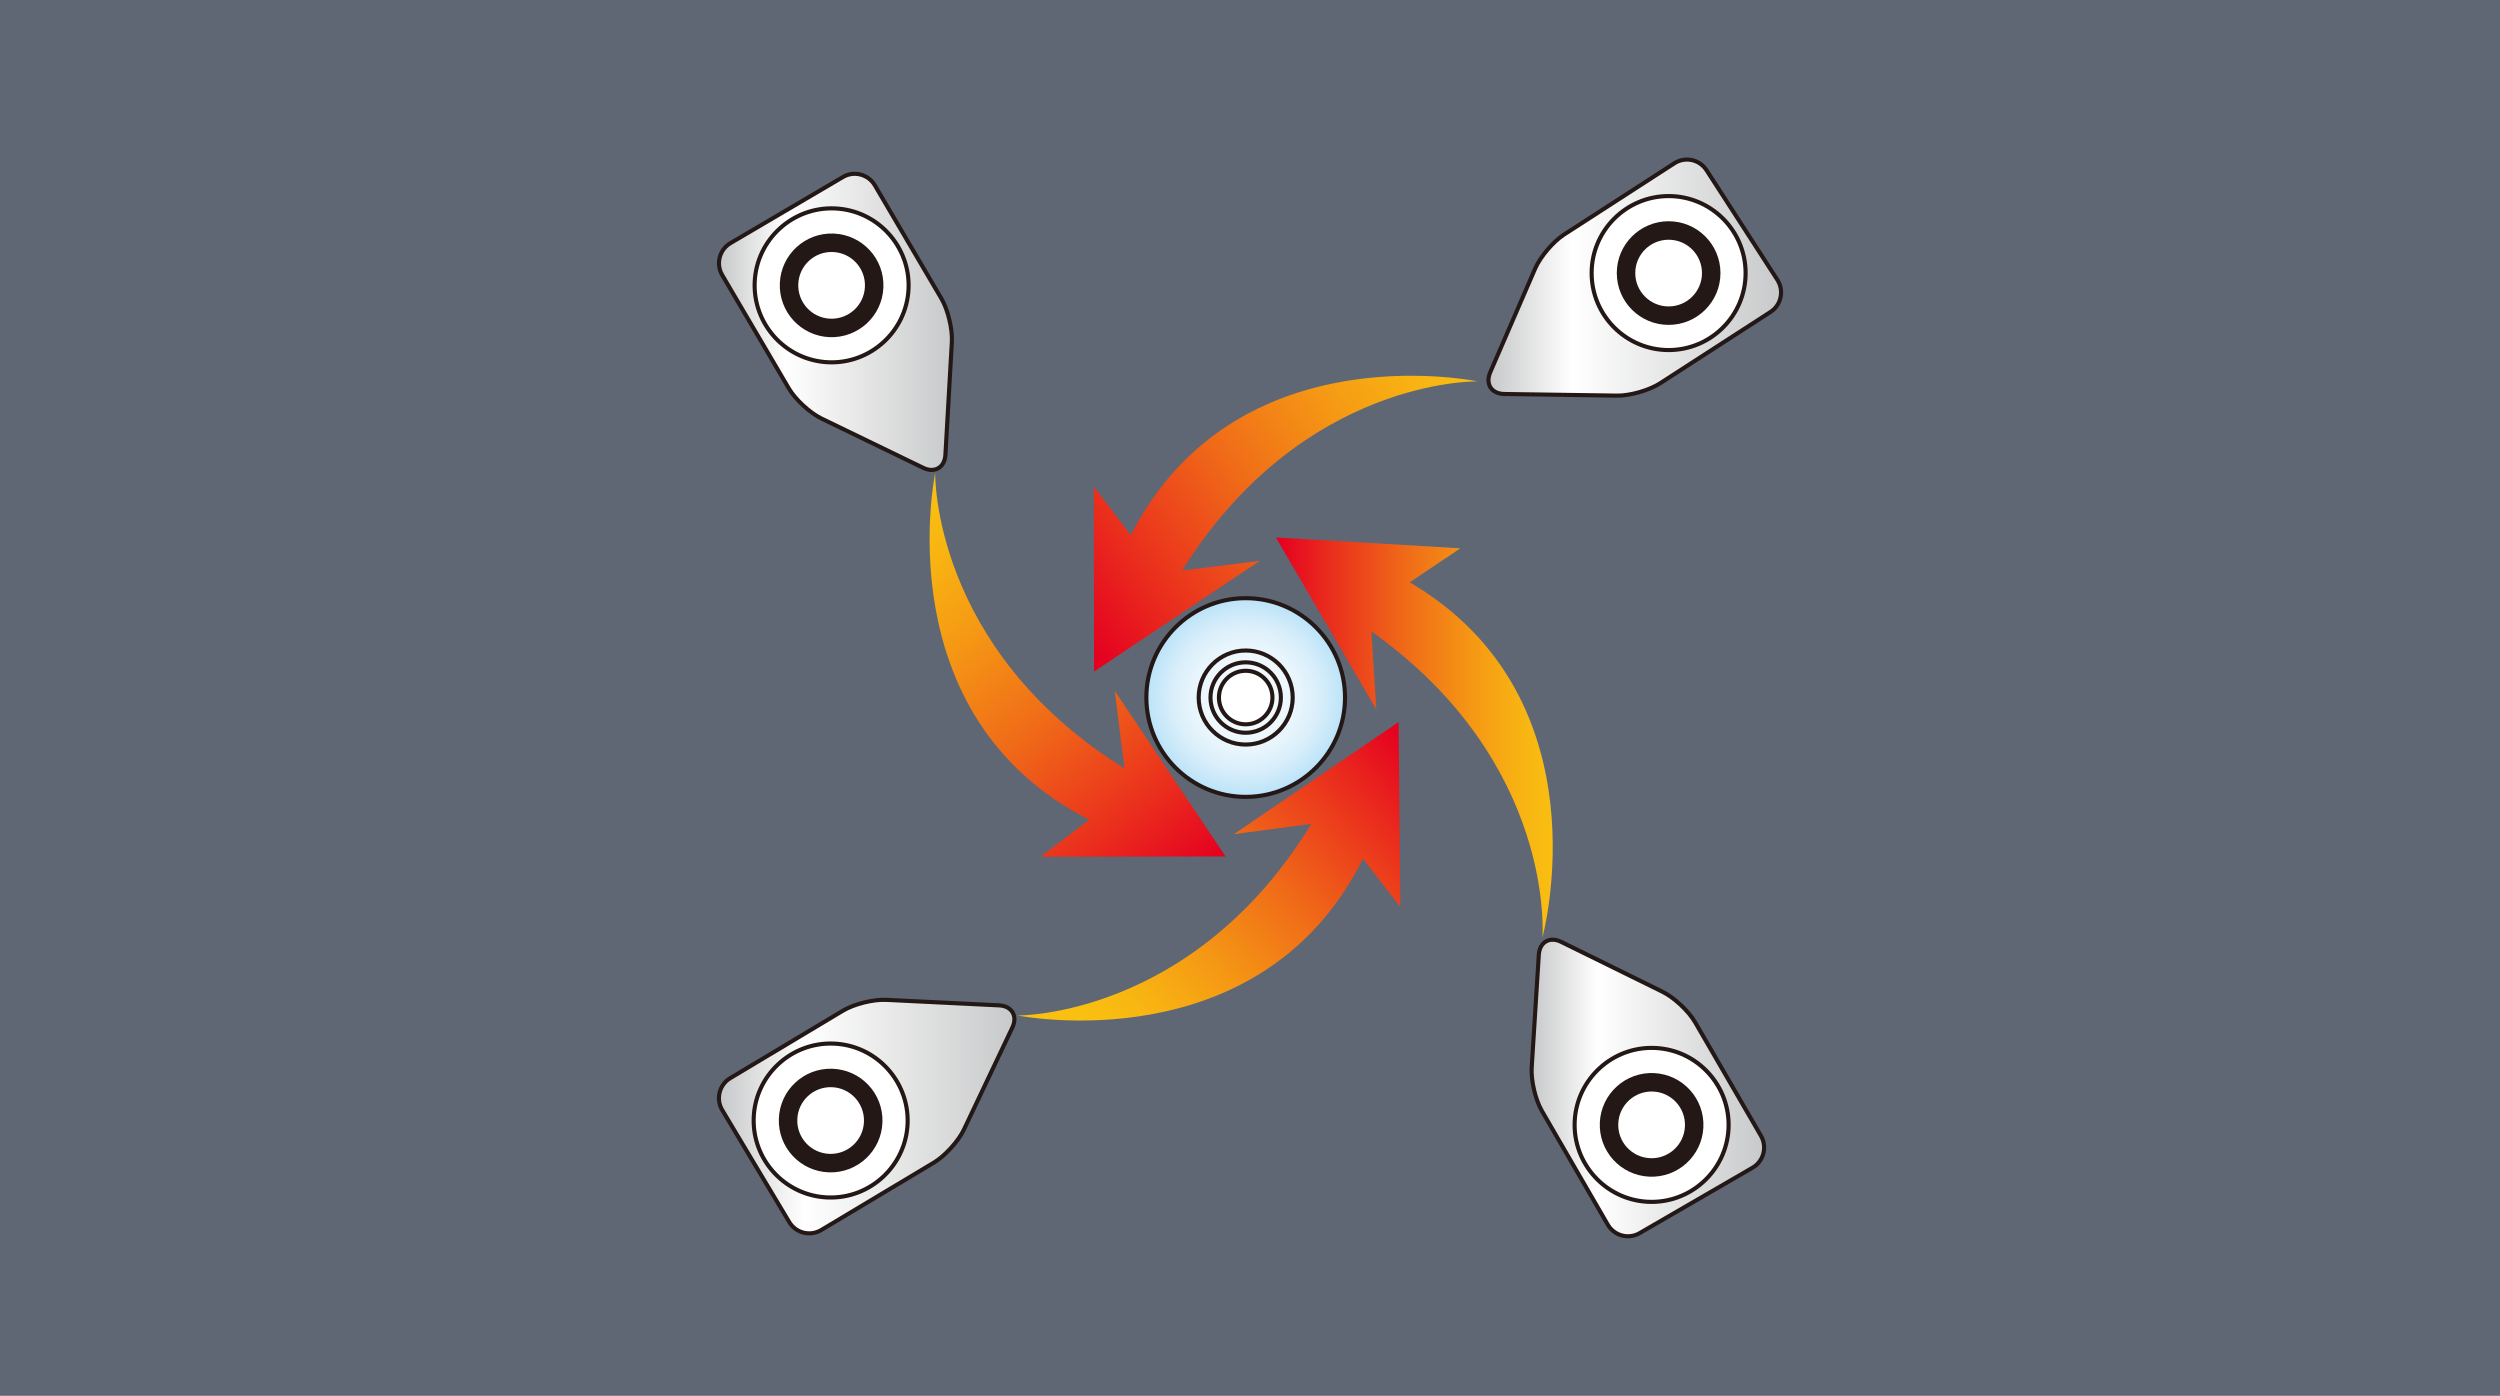 <?xml version="1.0" encoding="utf-8"?>
<!-- Generator: Adobe Illustrator 14.0.0, SVG Export Plug-In . SVG Version: 6.00 Build 43363)  -->
<!DOCTYPE svg PUBLIC "-//W3C//DTD SVG 1.1//EN" "http://www.w3.org/Graphics/SVG/1.1/DTD/svg11.dtd">
<svg version="1.1" xmlns="http://www.w3.org/2000/svg" xmlns:xlink="http://www.w3.org/1999/xlink" x="0px" y="0px" width="600px"
	 height="335px" viewBox="0 0 600 335" enable-background="new 0 0 600 335" xml:space="preserve">
<g id="レイヤー_1">
	<rect y="0" fill="#5E6773" width="600" height="335"/>
</g>
<g id="レイヤー_2">
	<g>
		<defs>
			<path id="SVGID_1_" d="M275.131,167.407c0,13.169,10.668,23.853,23.836,23.853c13.172,0,23.843-10.684,23.843-23.853
				c0-13.159-10.671-23.843-23.843-23.843C285.799,143.564,275.131,154.249,275.131,167.407"/>
		</defs>
		<clipPath id="SVGID_2_">
			<use xlink:href="#SVGID_1_"  overflow="visible"/>
		</clipPath>
		
			<radialGradient id="SVGID_3_" cx="-282.731" cy="592.222" r="3.156" gradientTransform="matrix(7.554 0 0 -7.554 2434.722 4641.06)" gradientUnits="userSpaceOnUse">
			<stop  offset="0" style="stop-color:#F5FAFD"/>
			<stop  offset="0.004" style="stop-color:#F5FAFD"/>
			<stop  offset="0.306" style="stop-color:#F2F9FD"/>
			<stop  offset="0.542" style="stop-color:#E8F5FC"/>
			<stop  offset="0.756" style="stop-color:#D8EEFA"/>
			<stop  offset="0.955" style="stop-color:#C0E5F9"/>
			<stop  offset="1" style="stop-color:#BAE2F8"/>
		</radialGradient>
		<rect x="275.131" y="143.564" clip-path="url(#SVGID_2_)" fill="url(#SVGID_3_)" width="47.679" height="47.695"/>
	</g>
	<g>
		<path fill="#231815" d="M274.631,167.407c0,13.425,10.919,24.339,24.333,24.339c13.415,0,24.334-10.914,24.334-24.339
			c0-13.415-10.919-24.336-24.334-24.336C285.55,143.071,274.631,153.993,274.631,167.407 M275.621,167.407
			c0-12.875,10.471-23.349,23.343-23.349c12.885,0,23.35,10.474,23.35,23.349c0,12.878-10.465,23.353-23.35,23.353
			C286.092,190.76,275.621,180.285,275.621,167.407"/>
	</g>
	<g>
		<defs>
			<path id="SVGID_4_" d="M401.845,39.191l-26.497,17.117c-2.58,1.666-5.69,5.34-6.911,8.159l-10.782,24.88
				c-1.215,2.817,0.296,5.167,3.366,5.207l27.11,0.397c3.073,0.046,7.702-1.289,10.282-2.956l26.488-17.117
				c2.58-1.668,3.329-5.146,1.661-7.722l-17-26.306c-1.063-1.651-2.869-2.554-4.707-2.554
				C403.816,38.297,402.775,38.585,401.845,39.191"/>
		</defs>
		<clipPath id="SVGID_5_">
			<use xlink:href="#SVGID_4_"  overflow="visible"/>
		</clipPath>
		
			<linearGradient id="SVGID_6_" gradientUnits="userSpaceOnUse" x1="-288.874" y1="592.846" x2="-285.717" y2="592.846" gradientTransform="matrix(22.245 0 0 -22.245 6783.288 13254.582)">
			<stop  offset="0" style="stop-color:#C8C9CA"/>
			<stop  offset="0.007" style="stop-color:#C8C9CA"/>
			<stop  offset="0.286" style="stop-color:#FFFFFF"/>
			<stop  offset="1" style="stop-color:#C8C9CA"/>
		</linearGradient>
		<rect x="356.439" y="38.297" clip-path="url(#SVGID_5_)" fill="url(#SVGID_6_)" width="71.791" height="56.7"/>
	</g>
	<g>
		<path fill="#231815" d="M401.573,38.775l-26.491,17.123c-2.663,1.717-5.844,5.47-7.102,8.374l-10.773,24.881
			c-0.662,1.523-0.619,2.978,0.102,4.112c0.74,1.128,2.053,1.76,3.705,1.781l27.11,0.398c3.166,0.04,7.897-1.316,10.558-3.033
			l26.49-17.117c1.356-0.882,2.3-2.241,2.636-3.832c0.349-1.592,0.05-3.22-0.835-4.575L409.979,40.58
			C408.157,37.764,404.391,36.956,401.573,38.775 M409.15,41.116l16.996,26.306c0.739,1.136,0.986,2.503,0.703,3.834
			c-0.29,1.333-1.073,2.475-2.213,3.207l-26.491,17.122c-2.516,1.625-7.004,2.913-10.009,2.87l-27.107-0.389
			c-1.316-0.024-2.34-0.5-2.888-1.344c-0.543-0.839-0.556-1.967-0.034-3.181l10.779-24.878c1.193-2.753,4.211-6.316,6.732-7.942
			l26.496-17.117C404.465,38.077,407.627,38.755,409.15,41.116"/>
		<path fill="#FFFFFF" d="M381.993,65.542c0-10.214,8.273-18.481,18.477-18.481c10.206,0,18.481,8.267,18.481,18.481
			c0,10.201-8.275,18.47-18.481,18.47C390.267,84.012,381.993,75.743,381.993,65.542"/>
		<path fill="#231815" d="M381.5,65.542c0,10.46,8.508,18.966,18.973,18.966c10.458,0,18.967-8.506,18.967-18.966
			c0-10.467-8.509-18.978-18.967-18.978C390.008,46.564,381.5,55.075,381.5,65.542 M382.483,65.542
			c0-9.927,8.073-17.989,17.989-17.989c9.913,0,17.979,8.062,17.979,17.989c0,9.911-8.066,17.98-17.979,17.98
			C390.557,83.521,382.483,75.453,382.483,65.542"/>
	</g>
	<g>
		<defs>
			<path id="SVGID_7_" d="M369.314,229.157l-1.71,27.063c-0.197,3.064,0.912,7.743,2.453,10.406l15.808,27.292
				c1.541,2.664,4.975,3.576,7.638,2.035l27.101-15.708c2.661-1.535,3.576-4.97,2.035-7.627l-15.815-27.298
				c-1.539-2.663-5.06-5.938-7.817-7.3l-24.324-11.978c-0.715-0.352-1.408-0.519-2.047-0.519
				C370.822,225.525,369.457,226.882,369.314,229.157"/>
		</defs>
		<clipPath id="SVGID_8_">
			<use xlink:href="#SVGID_7_"  overflow="visible"/>
		</clipPath>
		
			<linearGradient id="SVGID_9_" gradientUnits="userSpaceOnUse" x1="-286.962" y1="586.433" x2="-283.805" y2="586.433" gradientTransform="matrix(17.68 0 0 -17.68 5441.004 10629.455)">
			<stop  offset="0" style="stop-color:#C8C9CA"/>
			<stop  offset="0.007" style="stop-color:#C8C9CA"/>
			<stop  offset="0.286" style="stop-color:#FFFFFF"/>
			<stop  offset="1" style="stop-color:#C8C9CA"/>
		</linearGradient>
		<rect x="367.407" y="225.525" clip-path="url(#SVGID_8_)" fill="url(#SVGID_9_)" width="56.772" height="71.97"/>
	</g>
	<g>
		<path fill="#231815" d="M370.785,225.514c-1.158,0.672-1.855,1.96-1.963,3.612l-1.705,27.064
			c-0.209,3.15,0.922,7.946,2.513,10.684l15.81,27.292c1.681,2.904,5.406,3.89,8.311,2.214l27.095-15.703
			c1.406-0.807,2.401-2.121,2.823-3.692c0.426-1.572,0.203-3.219-0.604-4.618l-15.818-27.292c-1.578-2.737-5.182-6.097-8.021-7.496
			L374.897,225.6C373.408,224.873,371.95,224.842,370.785,225.514 M386.293,293.673l-15.81-27.292
			c-1.505-2.596-2.574-7.139-2.386-10.129l1.708-27.07c0.086-1.313,0.61-2.313,1.479-2.817c0.868-0.499,1.997-0.456,3.178,0.13
			l24.33,11.978c2.688,1.32,6.097,4.501,7.598,7.103l15.819,27.285c0.678,1.179,0.86,2.553,0.509,3.872
			c-0.354,1.313-1.19,2.417-2.364,3.095l-27.098,15.702C390.822,296.935,387.702,296.102,386.293,293.673"/>
		<path fill="#FFFFFF" d="M397.285,251.518c10.194,0.492,18.055,9.154,17.562,19.352c-0.5,10.189-9.164,18.05-19.358,17.558
			c-10.193-0.5-18.051-9.161-17.563-19.352C378.424,258.878,387.092,251.018,397.285,251.518"/>
		<path fill="#231815" d="M377.438,269.051c-0.512,10.442,7.574,19.357,18.026,19.875c10.446,0.5,19.357-7.589,19.876-18.039
			c0.24-5.055-1.499-9.912-4.901-13.661c-3.403-3.761-8.066-5.961-13.131-6.202C386.854,250.519,377.949,258.601,377.438,269.051
			 M395.513,287.934c-9.907-0.481-17.576-8.934-17.093-18.841c0.479-9.9,8.934-17.569,18.841-17.089
			c9.904,0.487,17.57,8.939,17.089,18.84C413.866,280.745,405.414,288.42,395.513,287.934"/>
	</g>
	<g>
		<defs>
			<path id="SVGID_10_" d="M202.323,242.559l-27.064,16.189c-2.645,1.578-3.502,5.024-1.92,7.67l16.078,26.873
				c1.575,2.639,5.028,3.501,7.66,1.93l27.064-16.208c2.639-1.572,5.878-5.142,7.195-7.909l11.639-24.487
				c1.313-2.787-0.124-5.179-3.19-5.333l-27.083-1.319c-0.185-0.007-0.378-0.013-0.58-0.013
				C209.067,239.951,204.801,241.067,202.323,242.559"/>
		</defs>
		<clipPath id="SVGID_11_">
			<use xlink:href="#SVGID_10_"  overflow="visible"/>
		</clipPath>
		
			<linearGradient id="SVGID_12_" gradientUnits="userSpaceOnUse" x1="-294.551" y1="586.66" x2="-291.395" y2="586.66" gradientTransform="matrix(22.466 0 0 -22.466 6790.035 13448.463)">
			<stop  offset="0" style="stop-color:#C8C9CA"/>
			<stop  offset="0.007" style="stop-color:#C8C9CA"/>
			<stop  offset="0.286" style="stop-color:#FFFFFF"/>
			<stop  offset="1" style="stop-color:#C8C9CA"/>
		</linearGradient>
		<rect x="171.757" y="239.951" clip-path="url(#SVGID_11_)" fill="url(#SVGID_12_)" width="72.53" height="56.841"/>
	</g>
	<g>
		<path fill="#231815" d="M202.07,242.134l-27.058,16.195c-1.399,0.826-2.376,2.158-2.777,3.736
			c-0.392,1.578-0.157,3.212,0.675,4.604l16.084,26.874c1.714,2.872,5.453,3.809,8.338,2.095l27.064-16.201
			c2.715-1.614,6.032-5.258,7.385-8.118l11.63-24.5c0.706-1.498,0.724-2.953,0.031-4.112c-0.697-1.146-1.985-1.831-3.641-1.917
			l-27.082-1.319C209.566,239.317,204.783,240.5,202.07,242.134 M189.835,293.038l-16.075-26.873
			c-0.697-1.166-0.906-2.541-0.567-3.859c0.333-1.325,1.159-2.441,2.318-3.132l27.064-16.194c2.577-1.542,7.102-2.671,10.098-2.522
			l27.076,1.325c1.319,0.057,2.331,0.567,2.845,1.437c0.518,0.863,0.487,1.991-0.078,3.176l-11.623,24.492
			c-1.267,2.676-4.473,6.196-7.004,7.7l-27.06,16.208C194.41,296.231,191.275,295.442,189.835,293.038"/>
		<path fill="#FFFFFF" d="M217.821,269.567c-0.352,10.198-8.908,18.181-19.104,17.829c-10.2-0.356-18.181-8.901-17.826-19.104
			c0.348-10.19,8.905-18.175,19.102-17.829C210.192,250.814,218.173,259.365,217.821,269.567"/>
		<path fill="#231815" d="M180.394,268.273c-0.357,10.456,7.848,19.253,18.31,19.616c10.443,0.357,19.247-7.848,19.613-18.304
			c0.349-10.461-7.863-19.259-18.31-19.623C189.552,249.612,180.758,257.823,180.394,268.273 M198.729,286.897
			c-9.907-0.339-17.687-8.681-17.348-18.588c0.339-9.906,8.68-17.692,18.594-17.353c9.91,0.339,17.693,8.68,17.36,18.598
			C216.983,279.462,208.635,287.243,198.729,286.897"/>
	</g>
	<g>
		<defs>
			<path id="SVGID_13_" d="M202.311,42.486l-27.003,15.867c-2.645,1.557-3.542,4.994-1.988,7.652l15.982,27.188
				c1.554,2.651,5.095,5.913,7.854,7.247l24.4,11.831c2.762,1.338,5.176-0.071,5.346-3.141l1.546-27.074
				c0.173-3.058-0.955-7.735-2.509-10.396l-15.986-27.187c-1.036-1.771-2.91-2.759-4.827-2.759
				C204.166,41.716,203.195,41.962,202.311,42.486"/>
		</defs>
		<clipPath id="SVGID_14_">
			<use xlink:href="#SVGID_13_"  overflow="visible"/>
		</clipPath>
		
			<linearGradient id="SVGID_15_" gradientUnits="userSpaceOnUse" x1="-294.499" y1="593.528" x2="-291.343" y2="593.528" gradientTransform="matrix(17.713 0 0 -17.713 5388.995 10590.766)">
			<stop  offset="0" style="stop-color:#C8C9CA"/>
			<stop  offset="0.007" style="stop-color:#C8C9CA"/>
			<stop  offset="0.286" style="stop-color:#FFFFFF"/>
			<stop  offset="1" style="stop-color:#C8C9CA"/>
		</linearGradient>
		<rect x="171.766" y="41.716" clip-path="url(#SVGID_14_)" fill="url(#SVGID_15_)" width="56.856" height="71.894"/>
	</g>
	<g>
		<path fill="#231815" d="M202.058,42.061l-27.002,15.867c-2.885,1.695-3.859,5.433-2.161,8.324l15.989,27.192
			c1.59,2.728,5.212,6.069,8.058,7.447l24.4,11.824c1.486,0.721,2.953,0.746,4.112,0.068c1.166-0.69,1.85-1.973,1.945-3.625
			l1.539-27.07c0.185-3.163-0.98-7.948-2.577-10.673L210.38,44.217c-0.82-1.39-2.133-2.384-3.718-2.797
			C205.085,41.013,203.454,41.239,202.058,42.061 M173.045,63.18c0-1.759,0.897-3.456,2.509-4.403l27.002-15.867
			c1.172-0.686,2.541-0.879,3.859-0.537c1.319,0.347,2.43,1.178,3.12,2.347l15.979,27.197c1.517,2.575,2.608,7.116,2.441,10.118
			l-1.548,27.067c-0.068,1.313-0.588,2.321-1.455,2.83c-0.866,0.505-1.997,0.478-3.181-0.105l-24.401-11.821
			c-2.7-1.31-6.127-4.476-7.641-7.059c0,0-15.983-27.198-15.983-27.201C173.268,64.945,173.045,64.051,173.045,63.18"/>
		<path fill="#FFFFFF" d="M198.803,86.952c-10.197-0.444-18.112-9.056-17.681-19.254c0.438-10.195,9.056-18.108,19.25-17.676
			c10.193,0.433,18.103,9.053,17.671,19.242C217.612,79.468,209,87.378,198.803,86.952"/>
		<path fill="#231815" d="M180.634,67.674c-0.45,10.45,7.694,19.315,18.144,19.765c10.452,0.441,19.32-7.693,19.761-18.152
			c0.438-10.451-7.69-19.318-18.149-19.762C189.944,49.089,181.079,57.227,180.634,67.674 M181.6,68.491
			c0-0.259,0.002-0.512,0.018-0.768c0.422-9.91,8.822-17.625,18.732-17.205c9.91,0.413,17.625,8.819,17.212,18.727
			c-0.425,9.907-8.834,17.626-18.744,17.21C189.167,86.04,181.6,78.063,181.6,68.491"/>
	</g>
	<g>
		<path fill="#231815" d="M400.473,53.096c-6.871,0-12.443,5.568-12.443,12.445c0,6.869,5.572,12.433,12.443,12.433
			c6.87,0,12.438-5.564,12.438-12.433C412.911,58.664,407.343,53.096,400.473,53.096 M400.473,73.543
			c-4.423,0-8.008-3.584-8.008-8.002c0-4.431,3.585-8.007,8.008-8.007c4.417,0,8.002,3.576,8.002,8.007
			C408.475,69.959,404.89,73.543,400.473,73.543"/>
		<path fill="#231815" d="M408.811,270.578c0.336-6.867-4.956-12.698-11.818-13.038c-6.864-0.332-12.703,4.963-13.032,11.824
			c-0.333,6.868,4.956,12.7,11.824,13.033C402.646,282.729,408.472,277.44,408.811,270.578 M388.389,269.586
			c0.214-4.426,3.968-7.822,8.388-7.613c4.42,0.216,7.821,3.971,7.607,8.384c-0.216,4.421-3.976,7.824-8.387,7.608
			C391.579,277.748,388.17,274.007,388.389,269.586"/>
		<path fill="#231815" d="M187.16,67.954c-0.292,6.865,5.034,12.664,11.896,12.963c6.861,0.286,12.668-5.036,12.958-11.903
			c0.296-6.861-5.031-12.664-11.905-12.96C193.245,55.764,187.447,61.09,187.16,67.954 M207.582,68.824
			c-0.185,4.422-3.921,7.843-8.342,7.661c-4.414-0.189-7.838-3.92-7.65-8.346c0.182-4.413,3.915-7.845,8.332-7.655
			C204.345,60.671,207.779,64.412,207.582,68.824"/>
	</g>
	<g>
		<defs>
			<path id="SVGID_16_" d="M330.318,170.265l-1.184-18.726c44.495,31.629,41.034,73.524,41.034,73.524s15.727-57.413-31.836-85.312
				l12.161-8.156l-44.295-2.617L330.318,170.265z"/>
		</defs>
		<clipPath id="SVGID_17_">
			<use xlink:href="#SVGID_16_"  overflow="visible"/>
		</clipPath>
		
			<linearGradient id="SVGID_18_" gradientUnits="userSpaceOnUse" x1="-290.221" y1="589.487" x2="-287.065" y2="589.487" gradientTransform="matrix(21.056 0 0 -21.056 6417.146 12589.395)">
			<stop  offset="0" style="stop-color:#E50020"/>
			<stop  offset="0.007" style="stop-color:#E50020"/>
			<stop  offset="0.189" style="stop-color:#EA2C1D"/>
			<stop  offset="0.471" style="stop-color:#F06B18"/>
			<stop  offset="0.71" style="stop-color:#F59814"/>
			<stop  offset="0.894" style="stop-color:#F8B512"/>
			<stop  offset="1" style="stop-color:#F9BF11"/>
		</linearGradient>
		<rect x="306.199" y="128.979" clip-path="url(#SVGID_17_)" fill="url(#SVGID_18_)" width="79.696" height="96.085"/>
	</g>
	<g>
		<defs>
			<path id="SVGID_19_" d="M271.401,128.439l-8.875-11.649l0.052,44.385l39.77-26.571l-18.627,2.309
				c28.889-46.314,70.918-45.377,70.918-45.377s-6.442-1.357-15.968-1.357C319.57,90.179,288.077,95.638,271.401,128.439"/>
		</defs>
		<clipPath id="SVGID_20_">
			<use xlink:href="#SVGID_19_"  overflow="visible"/>
		</clipPath>
		
			<linearGradient id="SVGID_21_" gradientUnits="userSpaceOnUse" x1="-292.72" y1="587.967" x2="-289.565" y2="587.967" gradientTransform="matrix(29.189 -21.697 -21.697 -29.189 21564.922 10970.397)">
			<stop  offset="0" style="stop-color:#E50020"/>
			<stop  offset="0.007" style="stop-color:#E50020"/>
			<stop  offset="0.189" style="stop-color:#EA2C1D"/>
			<stop  offset="0.471" style="stop-color:#F06B18"/>
			<stop  offset="0.71" style="stop-color:#F59814"/>
			<stop  offset="0.894" style="stop-color:#F8B512"/>
			<stop  offset="1" style="stop-color:#F9BF11"/>
		</linearGradient>
		<polygon clip-path="url(#SVGID_20_)" fill="url(#SVGID_21_)" points="228.536,115.447 321.86,46.077 388.633,135.908 
			295.309,205.279 		"/>
	</g>
	<g>
		<defs>
			<path id="SVGID_22_" d="M261.395,196.74l-11.646,8.884l44.376-0.077l-26.583-39.751l2.324,18.63
				c-46.342-28.879-45.417-70.909-45.417-70.909S212.229,171.769,261.395,196.74"/>
		</defs>
		<clipPath id="SVGID_23_">
			<use xlink:href="#SVGID_22_"  overflow="visible"/>
		</clipPath>
		
			<linearGradient id="SVGID_24_" gradientUnits="userSpaceOnUse" x1="-296.244" y1="586.406" x2="-293.088" y2="586.406" gradientTransform="matrix(-21.863 -28.072 -28.072 21.863 10275.67 -20928.531)">
			<stop  offset="0" style="stop-color:#E50020"/>
			<stop  offset="0.007" style="stop-color:#E50020"/>
			<stop  offset="0.189" style="stop-color:#EA2C1D"/>
			<stop  offset="0.471" style="stop-color:#F06B18"/>
			<stop  offset="0.71" style="stop-color:#F59814"/>
			<stop  offset="0.894" style="stop-color:#F8B512"/>
			<stop  offset="1" style="stop-color:#F9BF11"/>
		</linearGradient>
		<polygon clip-path="url(#SVGID_23_)" fill="url(#SVGID_24_)" points="243.153,245.321 167.581,148.29 263.208,73.814 
			338.777,170.848 		"/>
	</g>
	<g>
		<path fill="#231815" d="M198.926,281.367c6.868,0.234,12.62-5.141,12.86-12.015c0.238-6.862-5.129-12.62-12.003-12.854
			c-6.871-0.24-12.623,5.136-12.86,12.003C186.682,275.369,192.058,281.128,198.926,281.367 M199.638,260.925
			c4.417,0.154,7.863,3.858,7.716,8.279c-0.154,4.42-3.853,7.879-8.28,7.725c-4.42-0.153-7.873-3.854-7.721-8.273
			C191.5,264.229,195.208,260.771,199.638,260.925"/>
	</g>
	<g>
		<defs>
			<path id="SVGID_25_" d="M296.116,200.207l18.605-2.472c-28.5,46.563-70.533,45.977-70.533,45.977s58.351,11.751,82.924-37.616
				l8.977,11.582l-0.426-44.38L296.116,200.207z"/>
		</defs>
		<clipPath id="SVGID_26_">
			<use xlink:href="#SVGID_25_"  overflow="visible"/>
		</clipPath>
		
			<linearGradient id="SVGID_27_" gradientUnits="userSpaceOnUse" x1="-297.954" y1="590.223" x2="-294.798" y2="590.223" gradientTransform="matrix(-23.472 21.797 21.797 23.472 -19523.963 -7186.47)">
			<stop  offset="0" style="stop-color:#E50020"/>
			<stop  offset="0.007" style="stop-color:#E50020"/>
			<stop  offset="0.189" style="stop-color:#EA2C1D"/>
			<stop  offset="0.471" style="stop-color:#F06B18"/>
			<stop  offset="0.71" style="stop-color:#F59814"/>
			<stop  offset="0.894" style="stop-color:#F8B512"/>
			<stop  offset="1" style="stop-color:#F9BF11"/>
		</linearGradient>
		<polygon clip-path="url(#SVGID_26_)" fill="url(#SVGID_27_)" points="377.062,217.419 286.745,301.287 203.217,211.345 
			293.532,127.471 		"/>
	</g>
	<g>
		<path fill="#FFFFFF" d="M292.54,167.407c0-3.548,2.879-6.42,6.427-6.42c3.546,0,6.421,2.873,6.421,6.42s-2.875,6.427-6.421,6.427
			C295.419,173.834,292.54,170.955,292.54,167.407"/>
		<path fill="#231815" d="M292.047,167.407c0,3.822,3.107,6.92,6.92,6.92c3.816,0,6.914-3.098,6.914-6.92
			c0-3.813-3.098-6.914-6.914-6.914C295.154,160.494,292.047,163.594,292.047,167.407 M293.04,167.407
			c0-3.267,2.656-5.93,5.927-5.93c3.265,0,5.928,2.663,5.928,5.93c0,3.271-2.663,5.94-5.928,5.94
			C295.696,173.348,293.04,170.678,293.04,167.407"/>
		<path fill="#231815" d="M290.025,167.407c0,4.935,4.007,8.949,8.938,8.949s8.939-4.015,8.939-8.949
			c0-4.926-4.008-8.942-8.939-8.942S290.025,162.481,290.025,167.407 M291.006,167.407c0-4.386,3.568-7.956,7.958-7.956
			c4.387,0,7.956,3.569,7.956,7.956c0,4.387-3.569,7.959-7.956,7.959C294.574,175.366,291.006,171.794,291.006,167.407"/>
		<path fill="#231815" d="M287.189,167.407c0,6.495,5.286,11.781,11.777,11.781c6.495,0,11.778-5.286,11.778-11.781
			c0-6.498-5.283-11.778-11.778-11.778C292.476,155.629,287.189,160.91,287.189,167.407 M288.175,167.407
			c0-5.946,4.837-10.797,10.792-10.797c5.952,0,10.792,4.852,10.792,10.797c0,5.952-4.84,10.795-10.792,10.795
			C293.012,178.202,288.175,173.359,288.175,167.407"/>
	</g>
</g>
</svg>
